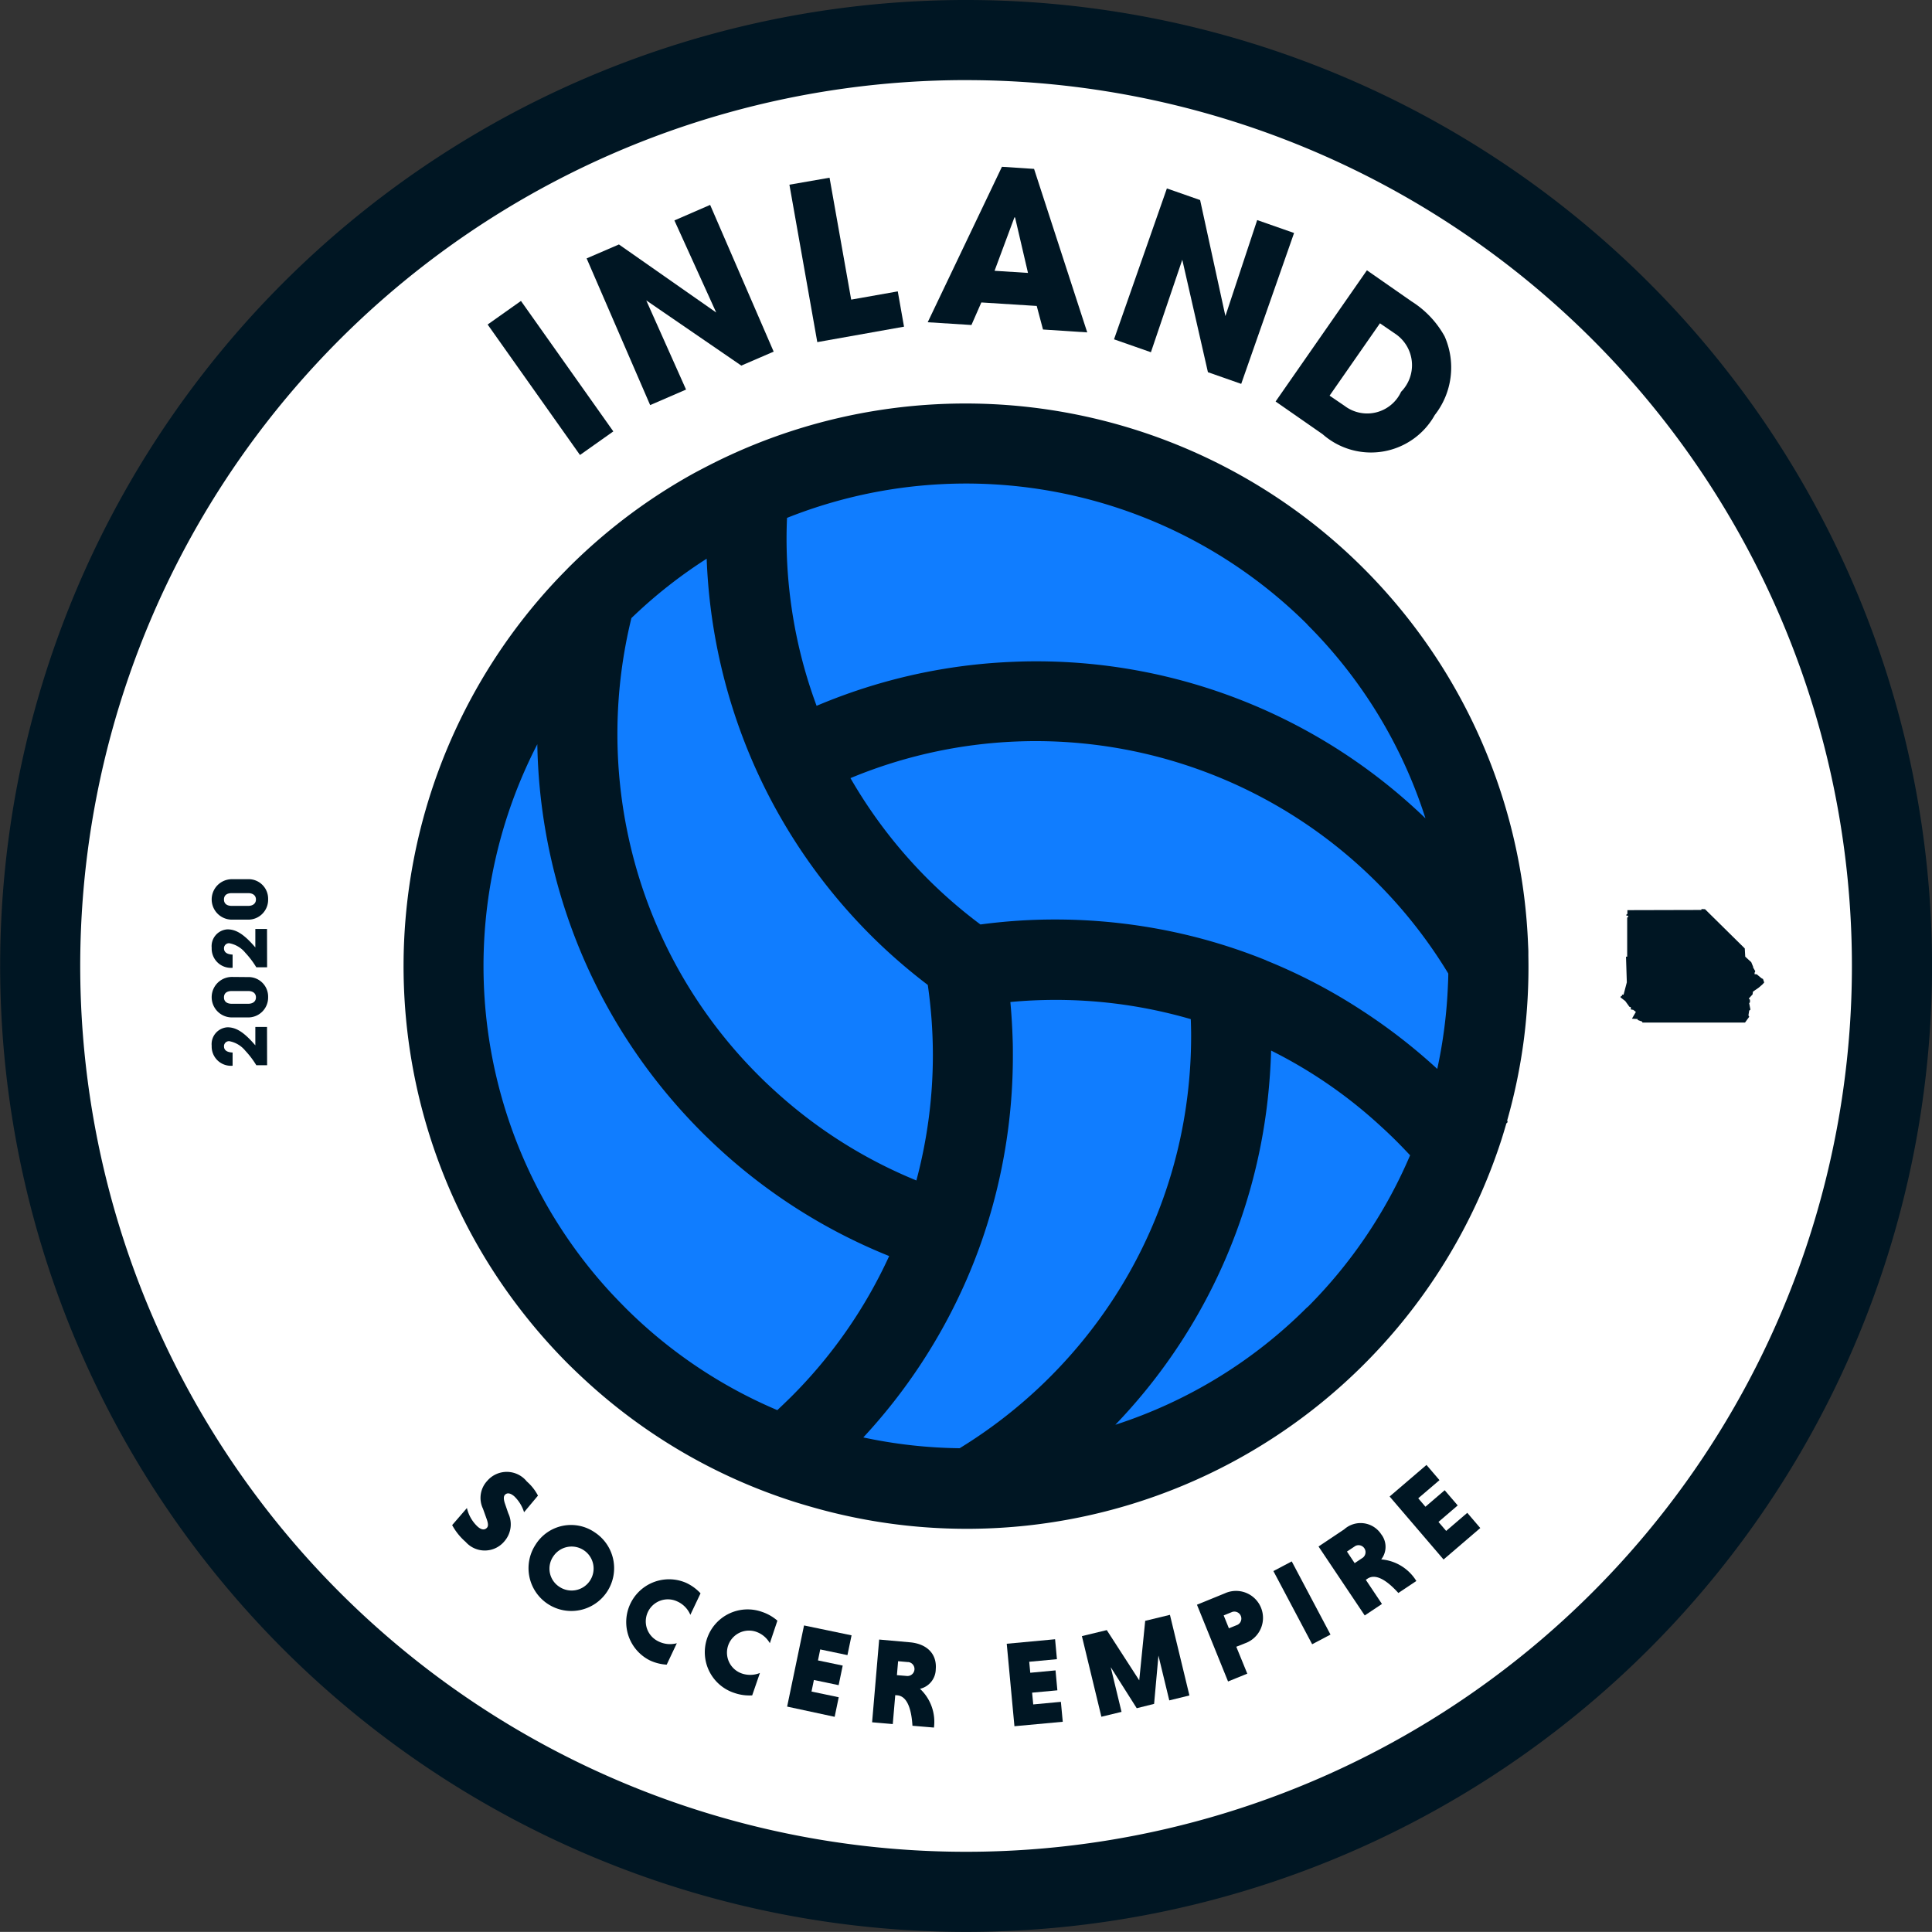 <svg xmlns="http://www.w3.org/2000/svg" width="70.284" height="70.281"><rect width="100%" height="100%" fill="#333333" stroke="none"/><g data-name="Final Work File" transform="translate(.016 -.004)"><circle data-name="Ellipse 1" cx="33.683" cy="33.683" r="33.683" transform="translate(1.444 1.461)" fill="#fff"/><circle data-name="Ellipse 2" cx="18.679" cy="18.679" r="18.679" transform="translate(16.447 16.464)" fill="#107dff"/><path data-name="Path 8" d="M35.127 70.284a35.14 35.14 0 1124.849-10.291 35.14 35.14 0 01-24.849 10.291zm0-67.366a32.226 32.226 0 1022.789 9.439 32.226 32.226 0 00-22.789-9.438z" fill="#001623"/><path data-name="Path 9" d="M55.584 34.779v-.134c0-.091-.006-.184-.01-.275a20.482 20.482 0 00-29.729-17.473c-.212.108-.421.217-.634.332a20.351 20.351 0 00-2.561 1.68 20.662 20.662 0 00-2 1.759c-.1.105-.208.212-.309.318l-.008.009c-.079.081-.156.164-.232.246a20.511 20.511 0 00-2.9 23.787 20.283 20.283 0 001.7 2.595 20.557 20.557 0 001.753 2q.145.143.289.281c.094.09.189.179.284.267a20.314 20.314 0 007.622 4.457q.354.112.71.212a20.441 20.441 0 0025.048-13.383c.062-.194.12-.389.177-.584l.046-.047-.015-.065a20.416 20.416 0 00.606-2.943 20.755 20.755 0 00.163-3.039zm-28.006 4.345a17.455 17.455 0 01-4.738-8.7 17.694 17.694 0 01.114-7.935c.091-.087.184-.175.276-.26a17.512 17.512 0 012.462-1.9 20.536 20.536 0 001.383 6.682 20.223 20.223 0 001.259 2.649 20.429 20.429 0 003.329 4.369q.209.209.425.412a20.77 20.77 0 001.648 1.394 17.925 17.925 0 01.185 2.55 17.672 17.672 0 01-.6 4.563 17.4 17.4 0 01-5.173-3.281q-.29-.262-.57-.543zm18.47-4.183a20.2 20.2 0 00-3.127-.98 20.7 20.7 0 00-4.549-.507 20.365 20.365 0 00-2.111.109c-.2.02-.407.046-.61.072a17.583 17.583 0 01-4.728-5.324 17.548 17.548 0 0121.748 7.109c0 .143-.006.285-.013.428a17.618 17.618 0 01-.388 3.042 20.621 20.621 0 00-2.722-2.113 20.156 20.156 0 00-3.5-1.832zm1.493-12.216a17.452 17.452 0 014.3 7.05 20.4 20.4 0 00-14.178-5.713q-.407 0-.813.018a20.352 20.352 0 00-5.07.847 20.565 20.565 0 00-2.089.754 17.454 17.454 0 01-.909-3.562q-.127-.873-.167-1.754-.034-.761 0-1.521a17.6 17.6 0 0118.937 3.885zM22.712 47.557c-.167-.167-.33-.338-.489-.507a17.5 17.5 0 01-1.988-2.6l-.127-.205a17.6 17.6 0 01-.577-17.166 20.535 20.535 0 001.061 6.169 20.3 20.3 0 003.35 6.177 20.663 20.663 0 001.569 1.762c.127.127.266.261.4.389a20.358 20.358 0 006.42 4.122 17.575 17.575 0 01-3.562 5.117 28.91 28.91 0 01-.507.488 17.466 17.466 0 01-5.552-3.747zm8.681 4.736a20.421 20.421 0 003.738-5.7 20.055 20.055 0 00.976-2.766 20.535 20.535 0 00.724-5.427c0-.2 0-.4-.009-.607a21.851 21.851 0 00-.082-1.337q.806-.076 1.631-.077a17.6 17.6 0 014.932.7c.008.2.013.408.013.613a17.831 17.831 0 01-.127 2.119 17.379 17.379 0 01-2.643 7.354 17.754 17.754 0 01-5.651 5.524 17.632 17.632 0 01-3.501-.392zm16.148-4.736a17.452 17.452 0 01-6.983 4.279 20.306 20.306 0 005.541-11.813q.1-.894.127-1.8a17.2 17.2 0 014 2.762q.289.262.567.54c.167.167.33.338.489.507a17.546 17.546 0 01-3.734 5.527z" fill="#001623"/><path data-name="Path 10" d="M59.187 33.114v.138l-.037.023v.039h.062v.049l-.033.023v1.421h-.043l.03.933-.118.449h-.056l-.006.049h-.03l-.023.046.177.138.151.209.048.01.006.087.086.014.094.075-.143.246.209.013v.035l.161.056.013.037h3.731l.153-.212-.029-.049.027-.174.046-.035-.046-.236.029-.033v-.089l-.043-.046.138-.151.013-.1.207-.143.143-.124.06-.066-.043-.127-.058-.03-.17-.141-.082-.006.006-.058.023-.047-.079-.137v-.027l-.068-.166-.219-.2-.017-.3-1.446-1.427-.131-.006v.033z" fill="#001623"/><path data-name="Path 11" d="M9.701 38.755h-.393a3.236 3.236 0 00-.4-.527.984.984 0 00-.582-.347.181.181 0 00-.193.186c0 .139.1.217.313.227v.48a.7.7 0 01-.761-.725.613.613 0 01.574-.673c.313 0 .6.174 1.014.657v-.669h.425z" fill="#001623"/><path data-name="Path 12" d="M8.999 35.549a.711.711 0 01.739.729.724.724 0 01-.739.739h-.578a.736.736 0 110-1.473zm-.581.507c-.174 0-.286.072-.286.232s.118.232.286.232h.592c.17 0 .285-.082.285-.232s-.112-.232-.285-.232z" fill="#001623"/><path data-name="Path 13" d="M9.701 35.193h-.393a3.2 3.2 0 00-.4-.529.981.981 0 00-.582-.346.181.181 0 00-.193.186c0 .138.1.216.313.227v.48a.7.7 0 01-.761-.726.612.612 0 01.574-.672c.313 0 .6.174 1.014.657v-.671h.425z" fill="#001623"/><path data-name="Path 14" d="M8.999 31.988a.71.71 0 01.739.728.723.723 0 01-.739.744h-.578a.736.736 0 010-1.472zm-.581.507c-.174 0-.286.071-.286.232s.118.232.286.232h.592c.17 0 .285-.084.285-.232s-.112-.232-.285-.232z" fill="#001623"/><path data-name="Path 15" d="M19.049 55.017a1.365 1.365 0 00-.356-.578c-.165-.142-.28-.127-.346-.047-.047.053-.042.157 0 .292l.127.371a.938.938 0 01-.136 1.014.928.928 0 01-1.413.029 2.2 2.2 0 01-.492-.612l.537-.621a1.339 1.339 0 00.392.678c.134.117.254.133.34.035.046-.053.046-.142-.009-.3l-.139-.389a.908.908 0 01.156-1.014.936.936 0 011.439.023 1.775 1.775 0 01.406.515z" fill="#001623"/><path data-name="Path 16" d="M21.621 55.75a1.557 1.557 0 11-2.155.449 1.521 1.521 0 012.155-.449zm-1.3 1.972a.8.8 0 10-.208-1.1.785.785 0 00.208 1.1z" fill="#001623"/><path data-name="Path 17" d="M24.238 60.562a1.648 1.648 0 01-.626-.161 1.558 1.558 0 011.337-2.813 1.672 1.672 0 01.52.38l-.371.782a.927.927 0 00-.473-.486.803.803 0 00-.69 1.451.947.947 0 00.671.068z" fill="#001623"/><path data-name="Path 18" d="M27.348 61.68a1.664 1.664 0 01-.634-.084 1.558 1.558 0 11.99-2.954 1.648 1.648 0 01.561.32l-.275.82a.919.919 0 00-.527-.425.802.802 0 00-.507 1.521.94.94 0 00.673-.013z" fill="#001623"/><path data-name="Path 19" d="M28.619 62.088l.615-2.952 1.729.36-.15.719-.99-.207-.082.4.9.188-.148.712-.9-.188-.087.421.99.207-.148.712z" fill="#001623"/><path data-name="Path 20" d="M31.967 59.649l1.118.1c.6.052.989.406.941.98a.742.742 0 01-.573.712 1.644 1.644 0 01.507 1.41l-.782-.066c-.037-.613-.193-1.076-.551-1.107l-.075-.006-.09 1.052-.752-.065zm1.052.82l-.363-.032-.043.507.363.03a.254.254 0 00.043-.507z" fill="#001623"/><path data-name="Path 21" d="M36.888 62.802l-.28-3 1.759-.164.067.725-1.008.094.038.4.919-.086.067.725-.919.085.041.428 1.006-.094.068.725z" fill="#001623"/><path data-name="Path 22" d="M41.337 62.147l-.946-1.493.393 1.626-.733.177-.709-2.933.905-.219 1.181 1.828.217-2.165.9-.218.709 2.933-.733.179-.394-1.63-.158 1.757z" fill="#001623"/><path data-name="Path 23" d="M43.528 58.382l1.014-.414a.981.981 0 11.738 1.816l-.321.127.4.979-.7.284zm1.284.262l-.312.127.19.469.313-.127a.254.254 0 00-.191-.469z" fill="#001623"/><path data-name="Path 24" d="M46.309 57.158l.667-.352 1.41 2.662-.667.352z" fill="#001623"/><path data-name="Path 25" d="M47.951 56.264l.933-.624a.894.894 0 011.347.179.741.741 0 010 .914 1.657 1.657 0 011.278.786l-.654.436c-.411-.456-.823-.721-1.122-.521l-.062.042.587.878-.627.418zm1.334-.016l-.3.2.28.421.3-.2a.254.254 0 00-.281-.421z" fill="#001623"/><path data-name="Path 26" d="M52.499 56.737l-1.962-2.292 1.341-1.148.473.553-.773.66.262.307.7-.6.474.553-.7.6.28.327.768-.658.473.553z" fill="#001623"/><path data-name="Path 27" d="M21.083 16.556l-3.359-4.746 1.212-.858 3.36 4.746z" fill="#001623"/><path data-name="Path 28" d="M26.952 13.304l-3.458-2.372 1.448 3.244-1.306.565-2.311-5.337 1.175-.507 3.539 2.476-1.521-3.35 1.3-.565 2.311 5.338z" fill="#001623"/><path data-name="Path 29" d="M29.716 12.45l-1.014-5.727 1.46-.254.787 4.435 1.695-.3.227 1.284z" fill="#001623"/><path data-name="Path 30" d="M37.927 11.991l-.228-.857-2.015-.127-.36.82-1.591-.1 2.7-5.655 1.169.076 1.934 5.948zm-1.015-4.073l-.023-.01-.724 1.947 1.216.077z" fill="#001623"/><path data-name="Path 31" d="M43.927 13.544l-.933-4.091-1.141 3.365-1.342-.47 1.923-5.489 1.209.423.92 4.22 1.156-3.492 1.342.47-1.923 5.489z" fill="#001623"/><path data-name="Path 32" d="M46.389 14.61l3.322-4.773 1.625 1.132a3.506 3.506 0 011.2 1.268 2.8 2.8 0 01-.356 2.864 2.657 2.657 0 01-4.079.7zm2.511.16a1.359 1.359 0 002.054-.513 1.377 1.377 0 00-.214-2.112l-.555-.38-1.832 2.632z" fill="#001623"/></g></svg>